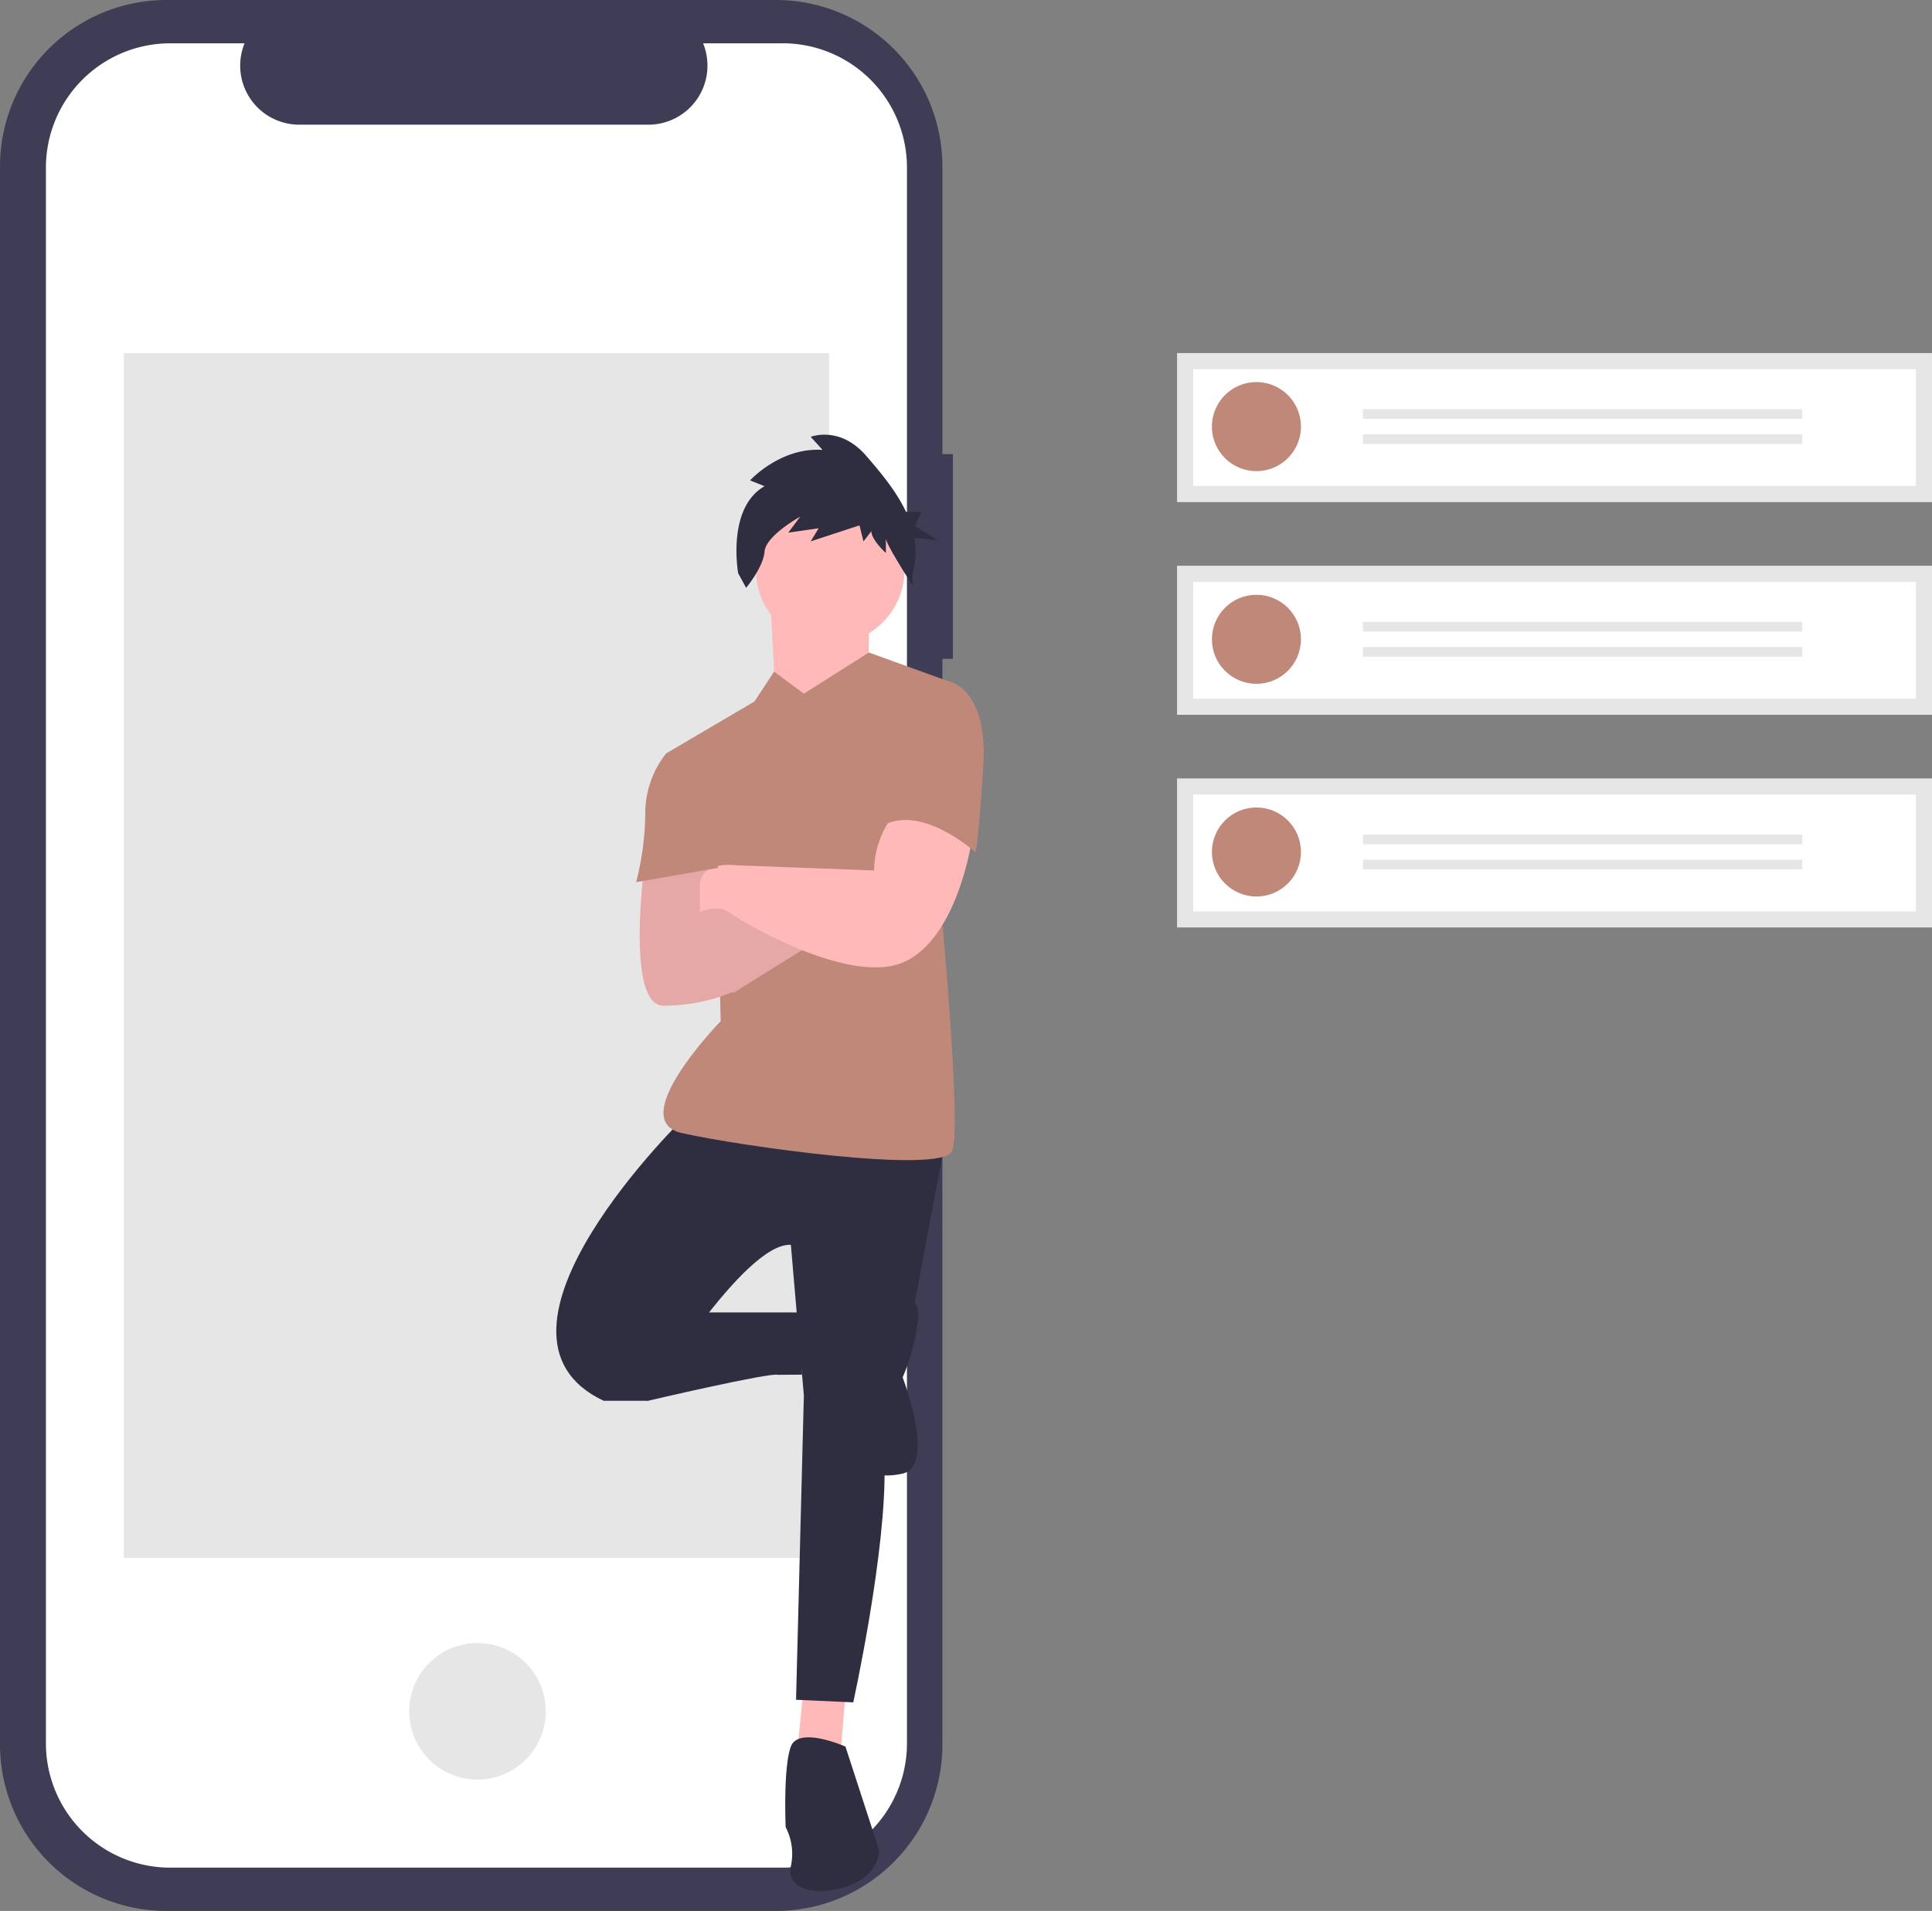<svg id="faq-3-img" xmlns="http://www.w3.org/2000/svg" width="568.694" height="562.536" viewBox="0 0 568.694 562.536">
  <rect x="0" y="0" width="568.694" height="562.536" fill="#808080" stroke="none"/>
  <path id="Path_33" data-name="Path 33" d="M787.222,219.792H784.13V135.118a49.005,49.005,0,0,0-49.005-49.005H555.732a49.005,49.005,0,0,0-49.005,49.005V599.644a49.005,49.005,0,0,0,49.005,49.005H735.124a49.005,49.005,0,0,0,49.005-49.005V280.064h3.092Z" transform="translate(-506.727 -86.113)" fill="#3f3d56"/>
  <path id="Path_34" data-name="Path 34" d="M741.073,102.606H717.656a17.388,17.388,0,0,1-16.1,23.957H598.786a17.388,17.388,0,0,1-16.1-23.955H560.813a36.6,36.6,0,0,0-36.6,36.6V603.048a36.6,36.6,0,0,0,36.6,36.6H741.066a36.6,36.6,0,0,0,36.6-36.6h0V139.2a36.6,36.6,0,0,0-36.6-36.6Z" transform="translate(-510.698 -89.858)" fill="#fff"/>
  <rect id="Rectangle_18" data-name="Rectangle 18" width="207.59" height="354.633" transform="translate(36.452 103.952)" fill="#e6e6e6"/>
  <circle id="Ellipse_7" data-name="Ellipse 7" cx="20.097" cy="20.097" r="20.097" transform="translate(120.458 483.673)" fill="#e6e6e6"/>
  <g id="Group_1" data-name="Group 1" transform="translate(163.745 127.959)">
    <path id="Path_16" data-name="Path 16" d="M153.5,708.867l-2.3,22.194,13.01-1.531,1.53-18.367Z" transform="translate(-80.627 -340.28)" fill="#ffb9b9"/>
    <path id="Path_17" data-name="Path 17" d="M145.209,470.055s-66.581,64.284-24.49,84.182h13.01s28.316-46.686,42.091-45.917l3.826,44.387-2.3,89.539,16.836.765s9.949-45.152,9.184-70.407l17.6-93.366Z" transform="translate(-106.77 -269.833)" fill="#2f2e41"/>
    <path id="Path_18" data-name="Path 18" d="M136.723,591.025l9.183,3.061s35.969-8.418,38.261-7.652l7.121-.049-.232-18.319H160.448Z" transform="translate(-118.949 -309.681)" fill="#2f2e41"/>
    <path id="Path_19" data-name="Path 19" d="M238.066,781.569s-13.776-6.122-16.071,0-1.53,23.724-1.53,23.724a17.023,17.023,0,0,1,1.53,11.479c-1.53,6.123,6.123,9.184,16.071,6.123s9.949-10.714,9.949-10.714Z" transform="translate(-152.945 -395.38)" fill="#2f2e41"/>
    <path id="Path_20" data-name="Path 20" d="M261.164,564.113s10.714-6.123,9.949,3.061a60.514,60.514,0,0,1-4.592,17.6s9.949,26.02,0,28.316-17.6-3.061-17.6-6.888S261.164,564.113,261.164,564.113Z" transform="translate(-164.565 -307.262)" fill="#2f2e41"/>
    <path id="Path_21" data-name="Path 21" d="M138.31,166.7l1.531,29.082,13.01,11.478L167.392,186.6V165.937Z" transform="translate(-75.383 -119.538)" fill="#ffb9b9"/>
    <path id="Path_22" data-name="Path 22" d="M201.269,252.827l-8.761-6.51-5.779,8.806-26.02,15.3,15.3,39.795.765,39.03s-28.316,29.081-11.479,32.908,76.529,12.244,79.59,5.357-3.826-78.06-3.826-78.06L243.36,249,220.4,240.7Z" transform="translate(-128.394 -176.582)" fill="#c08879"/>
    <path id="Path_23" data-name="Path 23" d="M149.791,342.638S143.668,386,155.148,386a52.716,52.716,0,0,0,19.9-3.826l-9.183-23.724,3.826-16.071Z" transform="translate(-123.598 -217.923)" fill="#ffb9b9"/>
    <path id="Path_24" data-name="Path 24" d="M175.326,387.463l8.418,1.53s24.49-15.3,26.02-16.071-24.49-13.776-24.49-13.776l-17.6,6.888Z" transform="translate(-131.532 -224.74)" fill="#ffb9b9"/>
    <path id="Path_25" data-name="Path 25" d="M177.342,352.331l-11.053,4.325,3.4-14.273-19.9.256S143.669,386,155.149,386a52.714,52.714,0,0,0,19.9-3.826l-.058-.15.823.15s24.49-15.3,26.02-16.071S177.342,352.331,177.342,352.331Z" transform="translate(-123.598 -217.924)" opacity="0.1"/>
    <circle id="Ellipse_5" data-name="Ellipse 5" cx="21.853" cy="21.853" r="21.853" transform="translate(58.778 17.969)" fill="#ffb9b9"/>
    <path id="Path_26" data-name="Path 26" d="M204.417,147.821l-4.27-1.709s8.928-9.829,21.348-8.974L218,133.292s8.54-3.419,16.3,5.555c4.081,4.715,8.8,10.263,11.749,16.509h4.573l-1.908,4.2,6.678,4.2-6.856-.755a23.252,23.252,0,0,1-.648,10.883l.184,3.324s-7.947-12.3-7.947-14v4.274s-4.27-3.846-4.27-6.41l-2.329,2.991-1.168-4.708L218,164.057l2.329-3.846-8.928,1.282,3.494-4.7s-10.092,5.555-10.48,10.256-5.434,10.683-5.434,10.683l-2.329-4.274S193.16,154.232,204.417,147.821Z" transform="translate(-143.106 -132.653)" fill="#2f2e41"/>
    <path id="Path_27" data-name="Path 27" d="M235.387,319.284a27.507,27.507,0,0,0-6.123,16.836L188.7,334.59s-10.714-1.53-10.714,6.123v7.652s5.357-2.3,8.418,0,35.969,22.194,52.04,14.541,19.9-37.5,19.9-37.5S243.806,313.162,235.387,319.284Z" transform="translate(-135.727 -207.836)" fill="#ffb9b9"/>
    <path id="Path_28" data-name="Path 28" d="M281.279,255.453l6.123-.765s12.244,1.53,10.714,25.255-2.3,25.255-2.3,25.255-16.071-14.541-27.55-7.652Z" transform="translate(-172.431 -182.27)" fill="#c08879"/>
    <path id="Path_29" data-name="Path 29" d="M158.257,290.8H155.2a28.35,28.35,0,0,0-6.123,17.6,84.707,84.707,0,0,1-2.678,20.28l24.107-4.209Z" transform="translate(-122.881 -196.951)" fill="#c08879"/>
  </g>
  <g id="Group_2" data-name="Group 2" transform="translate(346.475 103.932)">
    <rect id="Rectangle_21" data-name="Rectangle 21" width="222.218" height="43.874" transform="translate(0 0)" fill="#e6e6e6"/>
    <path id="Path_65" data-name="Path 65" d="M569.15,272.447H781.894v-34.4H569.15Z" transform="translate(-564.413 -233.311)" fill="#fff"/>
    <path id="Path_67" data-name="Path 67" d="M13.105,0A13.105,13.105,0,1,1,0,13.105,13.105,13.105,0,0,1,13.105,0Z" transform="translate(10.256 8.547)" fill="#c08879"/>
    <rect id="Rectangle_22" data-name="Rectangle 22" width="129.342" height="2.849" transform="translate(54.7 16.524)" fill="#e6e6e6"/>
    <rect id="Rectangle_23" data-name="Rectangle 23" width="129.342" height="2.849" transform="translate(54.7 23.931)" fill="#e6e6e6"/>
  </g>
  <g id="Group_3" data-name="Group 3" transform="translate(346.475 166.541)">
    <rect id="Rectangle_21-2" data-name="Rectangle 21" width="222.218" height="43.874" transform="translate(0 0)" fill="#e6e6e6"/>
    <path id="Path_65-2" data-name="Path 65" d="M569.15,272.447H781.894v-34.4H569.15Z" transform="translate(-564.413 -233.311)" fill="#fff"/>
    <circle id="Ellipse_10" data-name="Ellipse 10" cx="13.105" cy="13.105" r="13.105" transform="translate(10.256 8.547)" fill="#c08879"/>
    <rect id="Rectangle_22-2" data-name="Rectangle 22" width="129.342" height="2.849" transform="translate(54.7 16.524)" fill="#e6e6e6"/>
    <rect id="Rectangle_23-2" data-name="Rectangle 23" width="129.342" height="2.849" transform="translate(54.7 23.931)" fill="#e6e6e6"/>
  </g>
  <g id="Group_4" data-name="Group 4" transform="translate(346.475 229.15)">
    <rect id="Rectangle_21-3" data-name="Rectangle 21" width="222.218" height="43.874" transform="translate(0 0)" fill="#e6e6e6"/>
    <path id="Path_65-3" data-name="Path 65" d="M569.15,272.447H781.894v-34.4H569.15Z" transform="translate(-564.413 -233.311)" fill="#fff"/>
    <circle id="Ellipse_10-2" data-name="Ellipse 10" cx="13.105" cy="13.105" r="13.105" transform="translate(10.256 8.547)" fill="#c08879"/>
    <rect id="Rectangle_22-3" data-name="Rectangle 22" width="129.342" height="2.849" transform="translate(54.7 16.524)" fill="#e6e6e6"/>
    <rect id="Rectangle_23-3" data-name="Rectangle 23" width="129.342" height="2.849" transform="translate(54.7 23.931)" fill="#e6e6e6"/>
  </g>
</svg>
